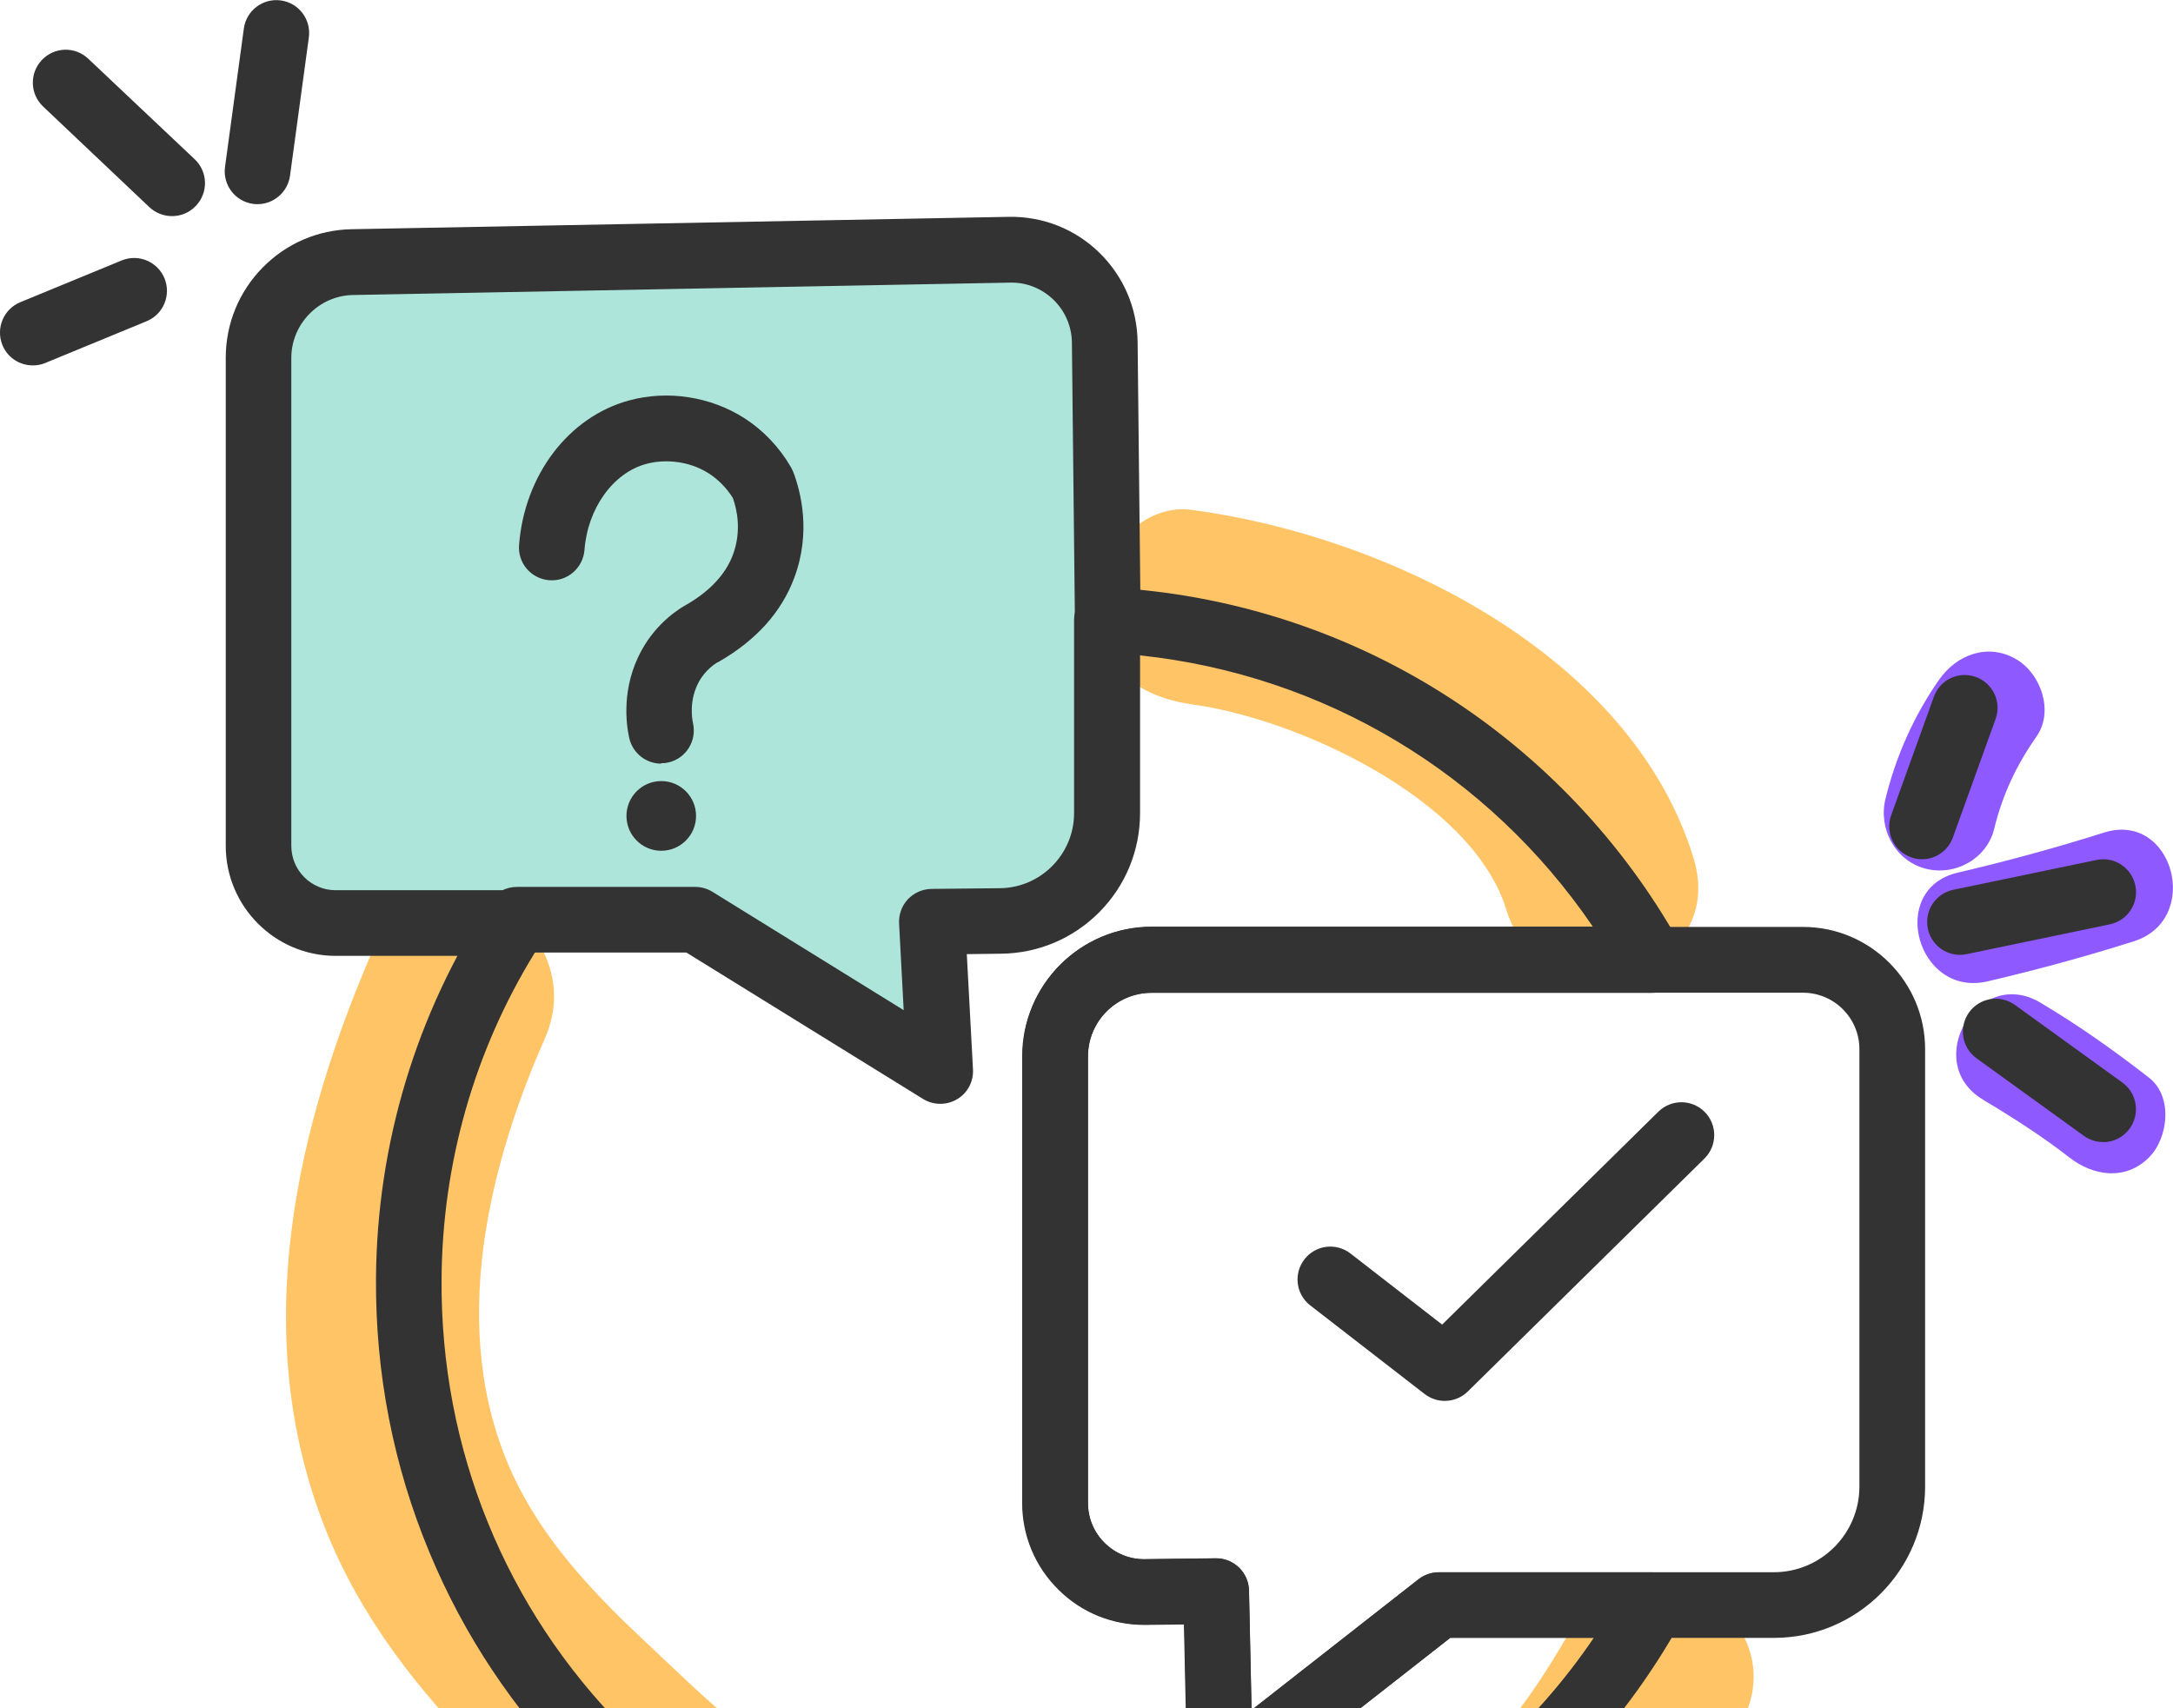 <?xml version="1.0" encoding="UTF-8"?>
<svg xmlns="http://www.w3.org/2000/svg" width="332" height="261" viewBox="0 0 332 261" fill="none">
  <g clip-path="url(#clip0_18135_54)">
    <path d="M57.6 143.707C45.1 172.017 37.873 203.693 49.713 233.587C55.073 247.115 64.036 258.554 74.317 268.717C84.598 278.879 95.934 290.098 108.983 296.433C123.262 303.362 139.078 305.892 154.566 308.575C169.021 311.083 183.893 313.613 198.611 312.293C230.091 309.477 250.895 290.12 265.899 263.481C275.279 246.807 249.665 231.827 240.284 248.479C229.586 267.463 216.383 282.267 193.229 282.905C182.267 283.213 171.437 281.497 160.673 279.605C148.481 277.471 135.256 275.866 123.899 270.696C114.409 266.385 106.698 258.4 99.163 251.361C91.628 244.322 84.093 236.623 79.26 227.186C68.188 205.585 73.922 179.782 83.236 158.687C90.881 141.353 65.332 126.219 57.622 143.685L57.6 143.707Z" fill="#FFC466"></path>
    <path d="M182.025 107.61C198.15 109.744 224.907 122.04 230.135 138.956C235.737 157.169 264.383 149.404 258.737 131.059C249.159 99.955 212.012 81.873 182.025 77.892C174.007 76.836 167.263 85.481 167.197 92.74C167.109 101.627 174.117 106.532 182.025 107.588V107.61Z" fill="#FFC466"></path>
    <path d="M41.277 131.983V49.867L51.119 40.519L155.554 37.483L166.911 47.602L168.427 132.489L158.322 139.308H143.955V162.031L105.358 137.79L49.603 141.067L41.277 131.983Z" fill="#AEE5DA"></path>
    <path d="M304.672 126.659C305.946 121.424 308.055 116.937 311.153 112.515C313.833 108.71 311.834 102.924 308.055 100.725C303.75 98.195 298.961 99.999 296.28 103.826C292.436 109.304 289.646 115.573 288.065 122.084C286.966 126.593 289.514 131.433 294.084 132.686C298.653 133.94 303.552 131.213 304.672 126.659Z" fill="#8E59FF"></path>
    <path d="M303.684 149.932C311.197 148.172 318.644 146.149 326.003 143.817C336.526 140.495 332.022 123.844 321.434 127.209C314.074 129.541 306.627 131.565 299.114 133.324C288.328 135.832 292.897 152.462 303.684 149.932Z" fill="#8E59FF"></path>
    <path d="M303.002 168.036C307.484 170.697 312.251 173.777 316.161 176.835C319.83 179.694 324.75 180.42 328.331 176.835C331.297 173.865 332.022 167.508 328.331 164.648C322.993 160.491 317.523 156.619 311.702 153.166C302.146 147.512 293.468 162.404 303.024 168.036H303.002Z" fill="#8E59FF"></path>
    <path d="M220.733 214.032C219.656 214.032 218.58 213.68 217.657 212.976L200.193 199.448C197.996 197.754 197.601 194.608 199.292 192.409C200.984 190.209 204.125 189.813 206.322 191.507L220.337 202.373L253.377 169.84C255.354 167.904 258.518 167.926 260.473 169.906C262.406 171.885 262.384 175.053 260.407 177.011L224.248 212.602C223.281 213.548 222.007 214.032 220.733 214.032Z" fill="#333333"></path>
    <path d="M101.03 116.673C98.724 116.673 96.659 115.089 96.132 112.735C95.67 110.623 94.901 105.058 98.021 99.361C100.415 94.984 103.974 92.872 104.985 92.322C108.521 90.254 110.872 87.702 111.97 84.777C113.31 81.191 112.629 77.914 111.97 76.088C111.026 74.57 109.774 73.294 108.324 72.349C105.028 70.237 101.228 70.193 98.746 70.875C93.671 72.239 89.783 77.65 89.299 84.029C89.08 86.801 86.663 88.868 83.917 88.648C81.149 88.428 79.084 86.031 79.304 83.259C80.139 72.546 86.883 63.682 96.132 61.174C102.041 59.568 108.609 60.602 113.75 63.902C116.627 65.749 119.088 68.345 120.845 71.381C120.977 71.623 121.087 71.865 121.197 72.106C122.361 75.164 123.943 81.345 121.351 88.274C119.417 93.488 115.573 97.777 109.905 101.055C109.752 101.143 109.752 101.165 109.598 101.209C109.334 101.363 107.818 102.287 106.786 104.156C105.27 106.928 105.709 109.722 105.885 110.513C106.478 113.219 104.787 115.903 102.085 116.497C101.711 116.585 101.36 116.607 100.986 116.607L101.03 116.673Z" fill="#333333"></path>
    <path d="M186.397 276.415C185.672 276.415 184.925 276.261 184.244 275.931C182.531 275.118 181.41 273.402 181.389 271.51L180.883 248.193L175.018 248.259C169.987 248.303 165.264 246.411 161.705 242.87C158.125 239.328 156.169 234.621 156.169 229.606V161.393C156.169 150.482 165.022 141.617 175.919 141.617H275.477C285.758 141.617 294.127 149.998 294.127 160.293V227.12C294.127 239.878 283.759 250.239 271.039 250.239H221.568L189.517 275.338C188.616 276.041 187.518 276.393 186.419 276.393L186.397 276.415ZM185.804 238.074C188.528 238.074 190.747 240.252 190.813 242.98L191.208 261.259L216.735 241.264C217.614 240.582 218.712 240.208 219.832 240.208H271.017C278.223 240.208 284.088 234.335 284.088 227.12V160.293C284.088 155.541 280.222 151.67 275.477 151.67H175.919C170.558 151.67 166.209 156.025 166.209 161.393V229.606C166.209 231.915 167.109 234.093 168.757 235.721C170.405 237.349 172.601 238.25 174.908 238.206L185.738 238.074C185.738 238.074 185.782 238.074 185.804 238.074Z" fill="#333333"></path>
    <path d="M163.77 302.57H163.704C149.25 302.57 135.256 299.732 122.119 294.123C109.422 288.734 98.02 280.991 88.267 271.158C78.513 261.325 70.868 249.865 65.574 237.085C60.082 223.864 57.358 209.83 57.446 195.356C57.578 174.811 63.575 154.904 74.778 137.768C75.701 136.36 77.283 135.502 78.974 135.502H106.215C107.137 135.502 108.06 135.766 108.851 136.25L138.068 154.332L137.365 141.089C137.299 139.726 137.782 138.384 138.705 137.394C139.65 136.404 140.946 135.832 142.308 135.81L152.786 135.7C159.025 135.634 164.1 130.487 164.1 124.262V94.742C164.1 93.356 164.671 92.058 165.66 91.112C166.648 90.166 167.988 89.66 169.372 89.748C187.539 90.694 205.268 96.325 220.623 106.07C235.583 115.551 248.061 128.749 256.672 144.213C257.551 145.775 257.529 147.666 256.628 149.206C255.728 150.746 254.08 151.692 252.301 151.692H175.94C170.58 151.692 166.231 156.047 166.231 161.415V229.628C166.231 231.937 167.131 234.115 168.779 235.743C170.405 237.349 172.535 238.229 174.82 238.229C174.864 238.229 174.886 238.229 174.93 238.229L185.76 238.097C185.76 238.097 185.804 238.097 185.826 238.097C188.55 238.097 190.769 240.274 190.835 243.002L191.23 261.281L216.757 241.286C217.635 240.604 218.734 240.23 219.854 240.23H252.476C254.256 240.23 255.903 241.176 256.804 242.694C257.705 244.234 257.727 246.125 256.87 247.665C238.109 281.541 202.456 302.592 163.814 302.592L163.77 302.57ZM81.698 145.577C72.472 160.557 67.573 177.736 67.463 195.444C67.287 221.401 77.217 245.773 95.384 264.097C113.552 282.421 137.804 292.517 163.726 292.517H163.792C195.865 292.517 225.676 276.525 243.514 250.217H221.59L189.539 275.316C188.045 276.481 186.024 276.701 184.31 275.888C182.597 275.074 181.476 273.358 181.454 271.466L180.949 248.149L175.084 248.215C175.084 248.215 174.93 248.215 174.842 248.215C169.921 248.215 165.264 246.301 161.771 242.826C158.19 239.284 156.235 234.577 156.235 229.562V161.349C156.235 150.438 165.088 141.573 175.984 141.573H243.36C227.433 118.19 202.346 103.122 174.183 100.131V124.218C174.183 129.915 171.986 135.282 167.988 139.33C163.99 143.377 158.652 145.643 152.962 145.709L147.712 145.775L148.656 163.372C148.766 165.242 147.822 167.002 146.218 167.948C144.614 168.894 142.615 168.872 141.034 167.904L104.874 145.533H81.808L81.698 145.577Z" fill="#333333"></path>
    <path d="M26.274 33.018C25.044 33.018 23.791 32.556 22.825 31.654L6.591 16.278C4.569 14.364 4.482 11.196 6.393 9.173C8.304 7.149 11.467 7.061 13.488 8.975L29.745 24.329C31.766 26.242 31.854 29.41 29.942 31.434C28.954 32.49 27.636 33.018 26.296 33.018H26.274Z" fill="#333333"></path>
    <path d="M39.344 31.192C39.125 31.192 38.883 31.192 38.663 31.148C35.917 30.774 34.006 28.244 34.38 25.495L37.257 4.355C37.631 1.606 40.157 -0.308 42.903 0.066C45.649 0.44 47.56 2.97 47.187 5.719L44.309 26.858C43.958 29.366 41.805 31.192 39.344 31.192Z" fill="#333333"></path>
    <path d="M5.009 55.828C3.032 55.828 1.164 54.663 0.373 52.727C-0.681 50.153 0.549 47.228 3.097 46.172L18.585 39.793C21.155 38.737 24.077 39.969 25.131 42.52C26.186 45.094 24.956 48.02 22.407 49.075L6.92 55.455C6.305 55.719 5.646 55.828 5.009 55.828Z" fill="#333333"></path>
    <path d="M293.666 131.279C293.095 131.279 292.524 131.191 291.953 130.971C289.339 130.025 287.999 127.143 288.943 124.548L295.468 106.444C296.412 103.826 299.29 102.484 301.882 103.43C304.496 104.376 305.836 107.258 304.892 109.854L298.367 127.957C297.62 130.003 295.709 131.279 293.644 131.279H293.666Z" fill="#333333"></path>
    <path d="M299.444 145.885C297.115 145.885 295.028 144.257 294.545 141.881C293.974 139.176 295.709 136.514 298.433 135.942L320.313 131.389C323.015 130.817 325.673 132.554 326.244 135.282C326.815 137.988 325.08 140.649 322.356 141.221L300.476 145.775C300.125 145.841 299.795 145.885 299.444 145.885Z" fill="#333333"></path>
    <path d="M321.302 174.481C320.291 174.481 319.259 174.173 318.38 173.535L301.97 161.679C299.729 160.051 299.224 156.927 300.85 154.662C302.475 152.418 305.595 151.912 307.858 153.54L324.268 165.396C326.508 167.024 327.013 170.148 325.388 172.413C324.399 173.777 322.884 174.503 321.324 174.503L321.302 174.481Z" fill="#333333"></path>
    <path d="M78.997 146.039H51.273C42.025 146.039 34.49 138.494 34.49 129.233V54.663C34.49 49.493 36.489 44.588 40.114 40.893C43.738 37.197 48.571 35.107 53.755 35.019L154.127 33.128C159.311 33.04 164.232 34.975 167.944 38.583C171.657 42.212 173.744 47.052 173.81 52.265L174.271 94.719C174.293 97.491 172.074 99.757 169.306 99.801C166.538 99.845 164.276 97.601 164.232 94.829L163.77 52.375C163.749 49.867 162.738 47.536 160.959 45.798C159.157 44.06 156.807 43.114 154.302 43.18L53.931 45.072C48.747 45.16 44.507 49.471 44.507 54.685V129.233C44.507 132.972 47.539 136.008 51.273 136.008H78.997C81.764 136.008 84.005 138.252 84.005 141.023C84.005 143.795 81.764 146.039 78.997 146.039Z" fill="#333333"></path>
    <path d="M101.03 129.981C103.966 129.981 106.346 127.597 106.346 124.658C106.346 121.718 103.966 119.334 101.03 119.334C98.094 119.334 95.714 121.718 95.714 124.658C95.714 127.597 98.094 129.981 101.03 129.981Z" fill="#333333"></path>
  </g>
  <defs>
    <clipPath id="clip0_18135_54">
      <rect width="332" height="261" fill="white"></rect>
    </clipPath>
  </defs>
</svg>
